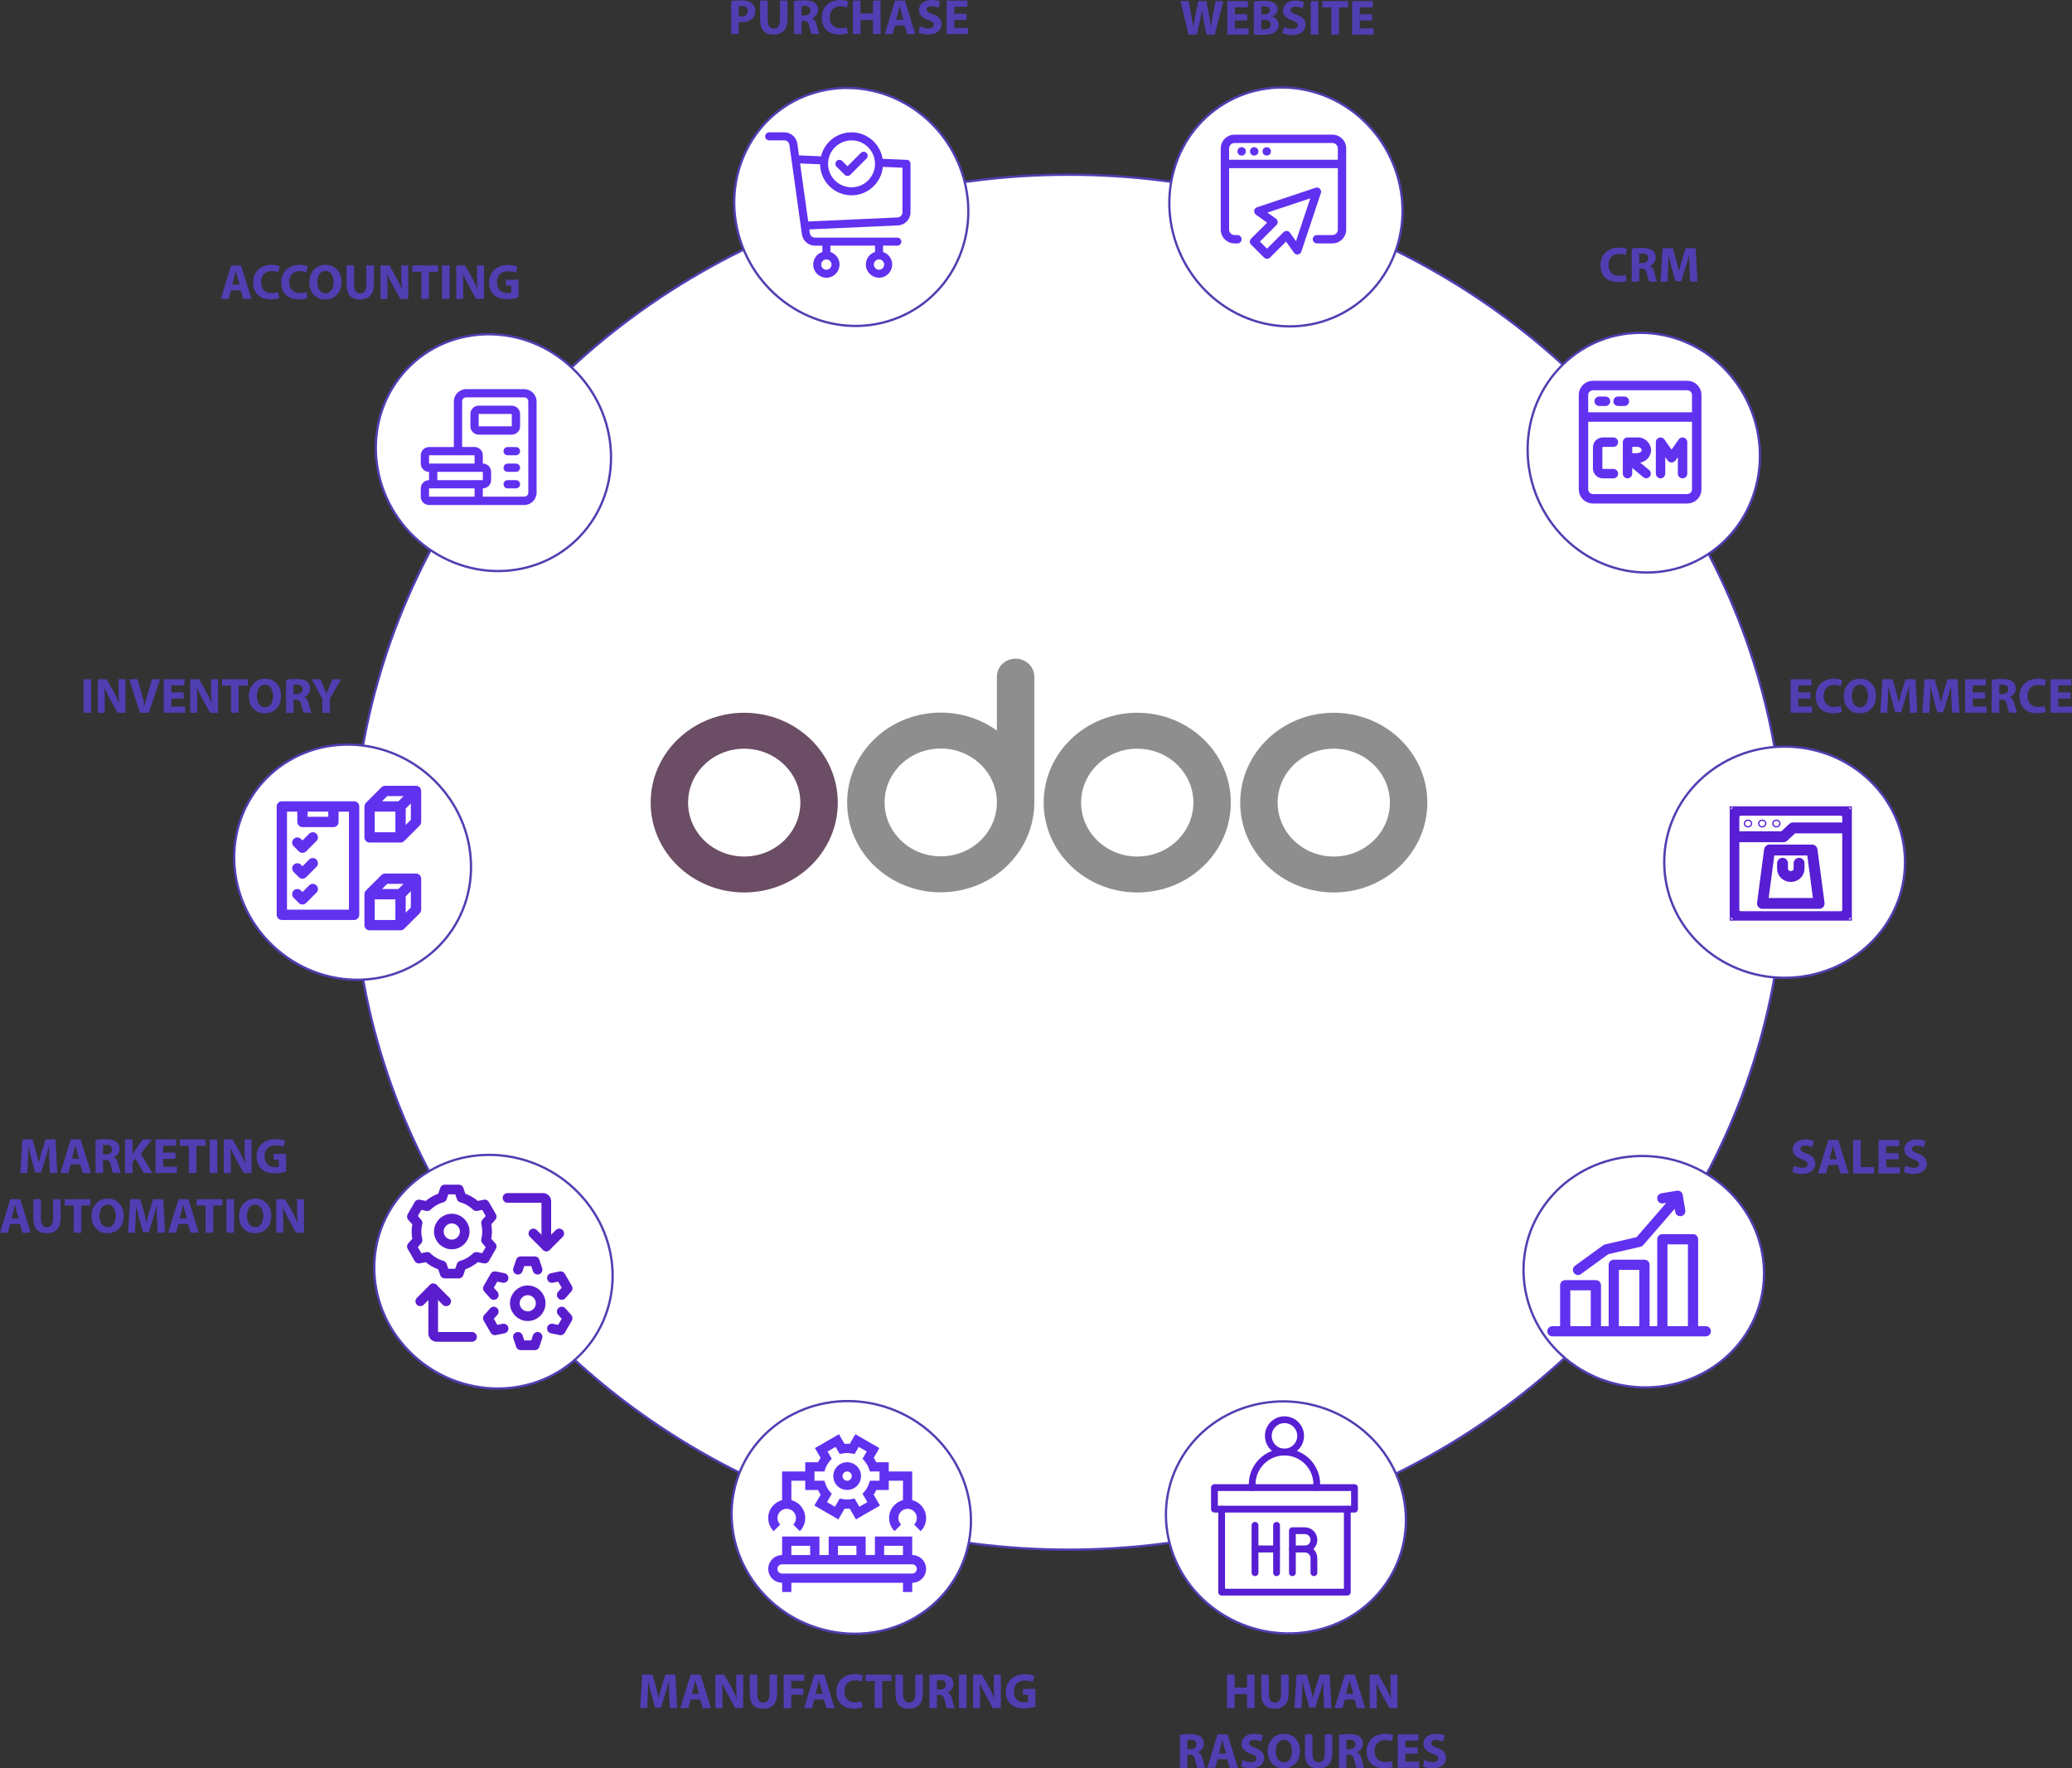 <?xml version="1.0" encoding="UTF-8"?>
<svg id="Layer_2" data-name="Layer 2" xmlns="http://www.w3.org/2000/svg" xmlns:xlink="http://www.w3.org/1999/xlink" viewBox="0 0 1013.11 864.58">
  <rect x="0" y="0" width="1013.11" height="864.58" fill="#333333" stroke="none"/>
  <defs>
    <style>
      .cls-1 {
        stroke-width: 3.32px;
      }

      .cls-1, .cls-2, .cls-3 {
        stroke-linecap: round;
        stroke-linejoin: round;
      }

      .cls-1, .cls-2, .cls-3, .cls-4 {
        fill: none;
      }

      .cls-1, .cls-3, .cls-4 {
        stroke: #571ed3;
      }

      .cls-5 {
        fill: #8e8e8e;
      }

      .cls-5, .cls-6, .cls-7, .cls-8 {
        stroke-width: 0px;
      }

      .cls-2 {
        stroke: #5a1dce;
        stroke-width: 4.74px;
      }

      .cls-9 {
        fill: #fff;
        stroke: #503fb2;
        stroke-width: 1.12px;
      }

      .cls-9, .cls-4 {
        stroke-miterlimit: 10;
      }

      .cls-6 {
        fill: #6131f0;
      }

      .cls-10 {
        clip-path: url(#clippath);
      }

      .cls-7 {
        fill: #503fb2;
      }

      .cls-3 {
        stroke-width: 5.32px;
      }

      .cls-8 {
        fill: #6b4d65;
      }

      .cls-4 {
        stroke-width: .61px;
      }
    </style>
    <clipPath id="clippath">
      <rect class="cls-4" x="846.06" y="394.53" width="59.11" height="55.27"/>
    </clipPath>
  </defs>
  <g id="sketch">
    <g>
      <g>
        <ellipse class="cls-9" cx="522.5" cy="421.53" rx="350.09" ry="336.11"/>
        <ellipse class="cls-9" cx="872.59" cy="421.53" rx="58.86" ry="56.51"/>
        <path class="cls-9" d="M768.06,666.25c-25.81-19.29-30.77-54.85-11.07-79.43,19.7-24.58,56.59-28.87,82.41-9.58,25.81,19.29,30.77,54.85,11.07,79.43-19.7,24.58-56.59,28.87-82.41,9.58Z"/>
        <path class="cls-9" d="M572.85,757.81c-9.81-30.06,7.26-61.56,38.14-70.36,30.88-8.8,63.86,8.43,73.67,38.49,9.81,30.06-7.26,61.56-38.14,70.36-30.88,8.8-63.86-8.43-73.67-38.49Z"/>
        <path class="cls-9" d="M360.04,724.46c8.99-29.9,41.45-46.34,72.48-36.72,31.04,9.62,48.91,41.65,39.91,71.55-8.99,29.9-41.45,46.34-72.48,36.72-31.04-9.62-48.91-41.65-39.91-71.55Z"/>
        <path class="cls-9" d="M204.81,575.95c25.11-18.85,61.78-13.63,81.92,11.66,20.14,25.29,16.11,61.07-9,79.92-25.11,18.85-61.78,13.63-81.92-11.66-20.14-25.29-16.11-61.07,9-79.92Z"/>
        <path class="cls-9" d="M171.25,364.05c31.97.64,58.41,26.89,59.05,58.63.64,31.74-24.76,56.96-56.73,56.32-31.97-.64-58.41-26.89-59.05-58.63-.64-31.74,24.76-56.96,56.73-56.32Z"/>
        <path class="cls-9" d="M275.53,176.25c25.51,20.06,30.84,56.5,11.92,81.39-18.92,24.89-54.94,28.8-80.45,8.73-25.51-20.06-30.84-56.5-11.92-81.39,18.92-24.89,54.94-28.8,80.45-8.73Z"/>
        <path class="cls-9" d="M470.63,85.21c9.8,30.89-6.61,63.08-36.66,71.9-30.04,8.82-62.34-9.08-72.14-39.97s6.61-63.08,36.66-71.9c30.04-8.82,62.34,9.08,72.14,39.97Z"/>
        <path class="cls-9" d="M683.55,119.14c-8.69,30.68-40.27,47.5-70.53,37.58-30.26-9.92-47.74-42.83-39.05-73.51,8.69-30.68,40.27-47.5,70.53-37.58,30.26,9.92,47.74,42.83,39.05,73.51Z"/>
        <path class="cls-9" d="M839.07,268.11c-24.55,19.47-60.27,14.3-79.79-11.54-19.52-25.85-15.44-62.58,9.11-82.05,24.55-19.47,60.27-14.3,79.79,11.54,19.52,25.85,15.44,62.58-9.11,82.05Z"/>
      </g>
      <path class="cls-5" d="M652.15,348.47c-25.27,0-45.75,19.67-45.75,43.93s20.49,43.93,45.75,43.93,45.75-19.67,45.75-43.93-20.49-43.93-45.75-43.93h0ZM652.15,418.76c-15.16,0-27.45-11.8-27.45-26.36s12.29-26.36,27.45-26.36,27.45,11.8,27.45,26.36h0c0,14.56-12.29,26.36-27.45,26.36Z"/>
      <path class="cls-5" d="M556.06,348.47c-25.27,0-45.75,19.67-45.75,43.93s20.49,43.93,45.75,43.93,45.75-19.67,45.75-43.93-20.49-43.93-45.75-43.93h0ZM556.06,418.76c-15.16,0-27.45-11.8-27.45-26.36s12.29-26.36,27.45-26.36,27.45,11.8,27.45,26.36h0c0,14.56-12.29,26.36-27.45,26.36Z"/>
      <path class="cls-8" d="M363.89,348.47c-25.27,0-45.75,19.67-45.75,43.93s20.49,43.93,45.75,43.93,45.75-19.67,45.75-43.93-20.49-43.93-45.75-43.93h0ZM363.89,418.76c-15.16,0-27.45-11.8-27.45-26.36s12.29-26.36,27.45-26.36,27.45,11.8,27.45,26.36h0c0,14.56-12.29,26.36-27.45,26.36Z"/>
      <path class="cls-5" d="M496.58,322.03c-5.05,0-9.15,3.94-9.15,8.79v26.36c-20.21-14.56-48.89-10.62-64.06,8.79-15.16,19.41-11.06,46.94,9.15,61.5,20.21,14.56,48.89,10.62,64.06-8.79,5.92-7.58,9.13-16.8,9.15-26.27h0v-61.59c0-4.85-4.1-8.79-9.15-8.79ZM459.98,418.67c-15.16,0-27.45-11.8-27.45-26.36s12.29-26.36,27.45-26.36,27.45,11.8,27.45,26.36-12.29,26.36-27.45,26.36h0Z"/>
      <g>
        <path class="cls-7" d="M581.13,16.93l-3.89-16.39h3.96l1.24,6.76c.36,1.95.71,4.06.97,5.72h.05c.27-1.78.66-3.75,1.07-5.76l1.39-6.71h3.94l1.31,6.91c.36,1.92.63,3.67.88,5.5h.05c.24-1.82.61-3.75.95-5.69l1.34-6.71h3.77l-4.23,16.39h-4.01l-1.39-7.05c-.32-1.65-.58-3.19-.78-5.06h-.05c-.29,1.85-.56,3.41-.95,5.06l-1.56,7.05h-4.06Z"/>
        <path class="cls-7" d="M609.82,10h-6.03v3.89h6.74v3.04h-10.46V.54h10.12v3.04h-6.4v3.41h6.03v3.02Z"/>
        <path class="cls-7" d="M613.06.75c.97-.19,2.94-.34,4.79-.34,2.26,0,3.65.22,4.84.92,1.14.61,1.97,1.73,1.97,3.21s-.85,2.82-2.7,3.5v.05c1.87.51,3.26,1.92,3.26,4.04,0,1.48-.68,2.65-1.7,3.48-1.19.95-3.19,1.48-6.45,1.48-1.82,0-3.19-.12-4.01-.24V.75ZM616.73,7.03h1.22c1.95,0,2.99-.8,2.99-2.02s-.95-1.9-2.63-1.9c-.8,0-1.26.05-1.58.1v3.82ZM616.73,14.3c.37.05.8.05,1.44.05,1.68,0,3.16-.63,3.16-2.36s-1.48-2.31-3.33-2.31h-1.27v4.62Z"/>
        <path class="cls-7" d="M627.87,13.11c1,.51,2.53,1.02,4.11,1.02,1.7,0,2.6-.71,2.6-1.78s-.78-1.6-2.75-2.31c-2.72-.95-4.5-2.46-4.5-4.84,0-2.8,2.33-4.94,6.2-4.94,1.85,0,3.21.39,4.18.83l-.83,2.99c-.66-.32-1.82-.78-3.43-.78s-2.38.73-2.38,1.58c0,1.05.92,1.51,3.04,2.31,2.89,1.07,4.26,2.58,4.26,4.89,0,2.75-2.12,5.08-6.62,5.08-1.87,0-3.72-.49-4.65-1l.75-3.06Z"/>
        <path class="cls-7" d="M644.6.54v16.39h-3.72V.54h3.72Z"/>
        <path class="cls-7" d="M650.97,3.65h-4.4V.54h12.6v3.11h-4.48v13.28h-3.72V3.65Z"/>
        <path class="cls-7" d="M670.89,10h-6.03v3.89h6.74v3.04h-10.46V.54h10.12v3.04h-6.4v3.41h6.03v3.02Z"/>
      </g>
      <g>
        <path class="cls-7" d="M795.38,137.25c-.68.34-2.21.71-4.21.71-5.67,0-8.59-3.53-8.59-8.2,0-5.59,3.99-8.71,8.95-8.71,1.92,0,3.38.39,4.04.73l-.75,2.94c-.75-.32-1.8-.61-3.11-.61-2.94,0-5.23,1.78-5.23,5.42,0,3.28,1.95,5.35,5.25,5.35,1.12,0,2.36-.24,3.09-.54l.56,2.89Z"/>
        <path class="cls-7" d="M797.81,121.54c1.19-.19,2.97-.34,4.94-.34,2.43,0,4.13.36,5.3,1.29.97.78,1.51,1.92,1.51,3.43,0,2.09-1.48,3.53-2.89,4.04v.07c1.14.46,1.78,1.56,2.19,3.06.51,1.85,1.02,3.99,1.34,4.62h-3.79c-.27-.46-.66-1.8-1.14-3.82-.44-2.04-1.14-2.6-2.65-2.63h-1.12v6.45h-3.67v-16.17ZM801.48,128.6h1.46c1.85,0,2.94-.92,2.94-2.36,0-1.51-1.02-2.26-2.72-2.29-.9,0-1.41.07-1.68.12v4.52Z"/>
        <path class="cls-7" d="M826.09,131.44c-.07-1.97-.15-4.35-.15-6.74h-.07c-.51,2.09-1.19,4.43-1.82,6.35l-1.99,6.4h-2.89l-1.75-6.35c-.54-1.92-1.09-4.26-1.48-6.4h-.05c-.1,2.21-.17,4.74-.29,6.79l-.29,6.23h-3.43l1.05-16.39h4.94l1.61,5.47c.51,1.9,1.02,3.94,1.39,5.86h.07c.46-1.9,1.02-4.06,1.56-5.89l1.75-5.45h4.84l.9,16.39h-3.62l-.24-6.28Z"/>
      </g>
      <g>
        <path class="cls-7" d="M885.31,341.54h-6.03v3.89h6.74v3.04h-10.46v-16.39h10.12v3.04h-6.4v3.41h6.03v3.02Z"/>
        <path class="cls-7" d="M900.58,348.01c-.68.34-2.21.71-4.21.71-5.67,0-8.59-3.53-8.59-8.2,0-5.59,3.99-8.71,8.95-8.71,1.92,0,3.38.39,4.04.73l-.75,2.94c-.75-.32-1.8-.61-3.11-.61-2.94,0-5.23,1.78-5.23,5.42,0,3.28,1.95,5.35,5.25,5.35,1.12,0,2.36-.24,3.09-.54l.56,2.89Z"/>
        <path class="cls-7" d="M917.29,340.11c0,5.38-3.26,8.63-8.05,8.63s-7.71-3.67-7.71-8.34c0-4.91,3.14-8.59,7.98-8.59s7.78,3.77,7.78,8.29ZM905.45,340.33c0,3.21,1.51,5.47,3.99,5.47s3.94-2.38,3.94-5.57c0-2.94-1.41-5.47-3.96-5.47s-3.96,2.38-3.96,5.57Z"/>
        <path class="cls-7" d="M933.58,342.2c-.07-1.97-.15-4.35-.15-6.74h-.07c-.51,2.09-1.19,4.43-1.82,6.35l-1.99,6.4h-2.89l-1.75-6.35c-.54-1.92-1.09-4.26-1.48-6.4h-.05c-.1,2.21-.17,4.74-.29,6.79l-.29,6.23h-3.43l1.05-16.39h4.94l1.61,5.47c.51,1.9,1.02,3.94,1.39,5.86h.07c.46-1.9,1.02-4.06,1.56-5.89l1.75-5.45h4.84l.9,16.39h-3.62l-.24-6.28Z"/>
        <path class="cls-7" d="M954.16,342.2c-.07-1.97-.15-4.35-.15-6.74h-.07c-.51,2.09-1.19,4.43-1.82,6.35l-1.99,6.4h-2.89l-1.75-6.35c-.54-1.92-1.09-4.26-1.48-6.4h-.05c-.1,2.21-.17,4.74-.29,6.79l-.29,6.23h-3.43l1.05-16.39h4.94l1.61,5.47c.51,1.9,1.02,3.94,1.39,5.86h.07c.46-1.9,1.02-4.06,1.56-5.89l1.75-5.45h4.84l.9,16.39h-3.62l-.24-6.28Z"/>
        <path class="cls-7" d="M970.62,341.54h-6.03v3.89h6.74v3.04h-10.46v-16.39h10.12v3.04h-6.4v3.41h6.03v3.02Z"/>
        <path class="cls-7" d="M973.86,332.3c1.19-.19,2.97-.34,4.94-.34,2.43,0,4.13.36,5.3,1.29.97.78,1.51,1.92,1.51,3.43,0,2.09-1.48,3.53-2.89,4.04v.07c1.14.46,1.78,1.56,2.19,3.06.51,1.85,1.02,3.99,1.34,4.62h-3.79c-.27-.46-.66-1.8-1.14-3.82-.44-2.04-1.14-2.6-2.65-2.63h-1.12v6.45h-3.67v-16.17ZM977.53,339.35h1.46c1.85,0,2.94-.92,2.94-2.36,0-1.51-1.02-2.26-2.72-2.29-.9,0-1.41.07-1.68.12v4.52Z"/>
        <path class="cls-7" d="M1000.22,348.01c-.68.34-2.21.71-4.21.71-5.67,0-8.59-3.53-8.59-8.2,0-5.59,3.99-8.71,8.95-8.71,1.92,0,3.38.39,4.04.73l-.75,2.94c-.75-.32-1.8-.61-3.11-.61-2.94,0-5.23,1.78-5.23,5.42,0,3.28,1.95,5.35,5.25,5.35,1.12,0,2.36-.24,3.09-.54l.56,2.89Z"/>
        <path class="cls-7" d="M1012.4,341.54h-6.03v3.89h6.74v3.04h-10.46v-16.39h10.12v3.04h-6.4v3.41h6.03v3.02Z"/>
      </g>
      <g>
        <path class="cls-7" d="M877.13,569.91c1,.51,2.53,1.02,4.11,1.02,1.7,0,2.6-.71,2.6-1.78s-.78-1.6-2.75-2.31c-2.72-.95-4.5-2.46-4.5-4.84,0-2.8,2.33-4.94,6.2-4.94,1.85,0,3.21.39,4.18.83l-.83,2.99c-.66-.32-1.82-.78-3.43-.78s-2.38.73-2.38,1.58c0,1.05.92,1.51,3.04,2.31,2.89,1.07,4.26,2.58,4.26,4.89,0,2.75-2.12,5.08-6.62,5.08-1.87,0-3.72-.49-4.65-1l.75-3.06Z"/>
        <path class="cls-7" d="M893.96,569.52l-1.17,4.21h-3.84l5.01-16.39h4.86l5.08,16.39h-3.99l-1.26-4.21h-4.69ZM898.12,566.75l-1.02-3.48c-.29-.97-.58-2.19-.83-3.16h-.05c-.24.97-.49,2.21-.75,3.16l-.97,3.48h3.62Z"/>
        <path class="cls-7" d="M906.1,557.33h3.72v13.28h6.52v3.11h-10.24v-16.39Z"/>
        <path class="cls-7" d="M928.28,566.8h-6.03v3.89h6.74v3.04h-10.46v-16.39h10.12v3.04h-6.4v3.41h6.03v3.02Z"/>
        <path class="cls-7" d="M931.63,569.91c1,.51,2.53,1.02,4.11,1.02,1.7,0,2.6-.71,2.6-1.78s-.78-1.6-2.75-2.31c-2.72-.95-4.5-2.46-4.5-4.84,0-2.8,2.33-4.94,6.2-4.94,1.85,0,3.21.39,4.18.83l-.83,2.99c-.66-.32-1.82-.78-3.43-.78s-2.38.73-2.38,1.58c0,1.05.92,1.51,3.04,2.31,2.89,1.07,4.26,2.58,4.26,4.89,0,2.75-2.12,5.08-6.62,5.08-1.87,0-3.72-.49-4.65-1l.75-3.06Z"/>
      </g>
      <g>
        <path class="cls-7" d="M603.65,818.73v6.3h6.1v-6.3h3.7v16.39h-3.7v-6.86h-6.1v6.86h-3.72v-16.39h3.72Z"/>
        <path class="cls-7" d="M620.39,818.73v9.44c0,2.82,1.07,4.26,2.97,4.26s3.02-1.36,3.02-4.26v-9.44h3.7v9.19c0,5.06-2.55,7.47-6.83,7.47s-6.57-2.29-6.57-7.52v-9.15h3.72Z"/>
        <path class="cls-7" d="M647.14,828.85c-.07-1.97-.15-4.35-.15-6.74h-.07c-.51,2.09-1.19,4.43-1.82,6.35l-1.99,6.4h-2.89l-1.75-6.35c-.54-1.92-1.09-4.26-1.48-6.4h-.05c-.1,2.21-.17,4.74-.29,6.79l-.29,6.23h-3.43l1.05-16.39h4.94l1.61,5.47c.51,1.9,1.02,3.94,1.39,5.86h.07c.46-1.9,1.02-4.06,1.56-5.89l1.75-5.45h4.84l.9,16.39h-3.62l-.24-6.28Z"/>
        <path class="cls-7" d="M657.59,830.92l-1.17,4.21h-3.84l5.01-16.39h4.86l5.08,16.39h-3.99l-1.26-4.21h-4.69ZM661.75,828.15l-1.02-3.48c-.29-.97-.58-2.19-.83-3.16h-.05c-.24.97-.49,2.21-.75,3.16l-.97,3.48h3.62Z"/>
        <path class="cls-7" d="M669.73,835.13v-16.39h4.33l3.41,6.01c.97,1.73,1.95,3.77,2.68,5.62h.07c-.24-2.17-.32-4.38-.32-6.83v-4.79h3.41v16.39h-3.89l-3.5-6.32c-.97-1.75-2.04-3.87-2.85-5.79l-.07.02c.1,2.17.15,4.48.15,7.15v4.94h-3.4Z"/>
        <path class="cls-7" d="M576.89,848.14c1.19-.19,2.97-.34,4.94-.34,2.43,0,4.13.36,5.3,1.29.97.78,1.51,1.92,1.51,3.43,0,2.09-1.48,3.53-2.89,4.04v.07c1.14.46,1.78,1.56,2.19,3.06.51,1.85,1.02,3.99,1.34,4.62h-3.79c-.27-.46-.66-1.8-1.14-3.82-.44-2.04-1.14-2.6-2.65-2.63h-1.12v6.45h-3.67v-16.17ZM580.56,855.19h1.46c1.85,0,2.94-.92,2.94-2.36,0-1.51-1.02-2.26-2.72-2.29-.9,0-1.41.07-1.68.12v4.52Z"/>
        <path class="cls-7" d="M595.35,860.1l-1.17,4.21h-3.84l5.01-16.39h4.86l5.08,16.39h-3.99l-1.26-4.21h-4.69ZM599.51,857.33l-1.02-3.48c-.29-.97-.58-2.19-.83-3.16h-.05c-.24.97-.49,2.21-.75,3.16l-.97,3.48h3.62Z"/>
        <path class="cls-7" d="M607.6,860.49c1,.51,2.53,1.02,4.11,1.02,1.7,0,2.6-.71,2.6-1.78s-.78-1.6-2.75-2.31c-2.72-.95-4.5-2.46-4.5-4.84,0-2.8,2.33-4.94,6.2-4.94,1.85,0,3.21.39,4.18.83l-.83,2.99c-.66-.32-1.82-.78-3.43-.78s-2.38.73-2.38,1.58c0,1.05.92,1.51,3.04,2.31,2.89,1.07,4.26,2.58,4.26,4.89,0,2.75-2.12,5.08-6.62,5.08-1.87,0-3.72-.49-4.65-1l.75-3.06Z"/>
        <path class="cls-7" d="M635.62,855.94c0,5.38-3.26,8.63-8.05,8.63s-7.71-3.67-7.71-8.34c0-4.91,3.14-8.59,7.98-8.59s7.78,3.77,7.78,8.29ZM623.78,856.16c0,3.21,1.51,5.47,3.99,5.47s3.94-2.38,3.94-5.57c0-2.94-1.41-5.47-3.96-5.47s-3.96,2.38-3.96,5.57Z"/>
        <path class="cls-7" d="M641.75,847.92v9.44c0,2.82,1.07,4.26,2.97,4.26s3.02-1.36,3.02-4.26v-9.44h3.7v9.19c0,5.06-2.55,7.47-6.83,7.47s-6.57-2.29-6.57-7.52v-9.15h3.72Z"/>
        <path class="cls-7" d="M654.64,848.14c1.19-.19,2.97-.34,4.94-.34,2.43,0,4.13.36,5.3,1.29.97.78,1.51,1.92,1.51,3.43,0,2.09-1.48,3.53-2.89,4.04v.07c1.14.46,1.78,1.56,2.19,3.06.51,1.85,1.02,3.99,1.34,4.62h-3.79c-.27-.46-.66-1.8-1.14-3.82-.44-2.04-1.14-2.6-2.65-2.63h-1.12v6.45h-3.67v-16.17ZM658.31,855.19h1.46c1.85,0,2.94-.92,2.94-2.36,0-1.51-1.02-2.26-2.72-2.29-.9,0-1.41.07-1.68.12v4.52Z"/>
        <path class="cls-7" d="M681,863.85c-.68.34-2.21.71-4.21.71-5.67,0-8.59-3.53-8.59-8.2,0-5.59,3.99-8.71,8.95-8.71,1.92,0,3.38.39,4.04.73l-.75,2.94c-.75-.32-1.8-.61-3.11-.61-2.94,0-5.23,1.78-5.23,5.42,0,3.28,1.95,5.35,5.25,5.35,1.12,0,2.36-.24,3.09-.54l.56,2.89Z"/>
        <path class="cls-7" d="M693.19,857.38h-6.03v3.89h6.74v3.04h-10.46v-16.39h10.12v3.04h-6.4v3.41h6.03v3.02Z"/>
        <path class="cls-7" d="M696.54,860.49c1,.51,2.53,1.02,4.11,1.02,1.7,0,2.6-.71,2.6-1.78s-.78-1.6-2.75-2.31c-2.72-.95-4.5-2.46-4.5-4.84,0-2.8,2.33-4.94,6.2-4.94,1.85,0,3.21.39,4.18.83l-.83,2.99c-.66-.32-1.82-.78-3.43-.78s-2.38.73-2.38,1.58c0,1.05.92,1.51,3.04,2.31,2.89,1.07,4.26,2.58,4.26,4.89,0,2.75-2.12,5.08-6.62,5.08-1.87,0-3.72-.49-4.65-1l.75-3.06Z"/>
      </g>
      <g>
        <path class="cls-7" d="M327.22,828.85c-.07-1.97-.15-4.35-.15-6.74h-.07c-.51,2.09-1.19,4.43-1.82,6.35l-1.99,6.4h-2.89l-1.75-6.35c-.54-1.92-1.09-4.26-1.48-6.4h-.05c-.1,2.21-.17,4.74-.29,6.79l-.29,6.23h-3.43l1.05-16.39h4.94l1.61,5.47c.51,1.9,1.02,3.94,1.39,5.86h.07c.46-1.9,1.02-4.06,1.56-5.89l1.75-5.45h4.84l.9,16.39h-3.62l-.24-6.28Z"/>
        <path class="cls-7" d="M337.68,830.92l-1.17,4.21h-3.84l5.01-16.39h4.86l5.08,16.39h-3.99l-1.26-4.21h-4.69ZM341.83,828.15l-1.02-3.48c-.29-.97-.58-2.19-.83-3.16h-.05c-.24.97-.49,2.21-.75,3.16l-.97,3.48h3.62Z"/>
        <path class="cls-7" d="M349.81,835.13v-16.39h4.33l3.41,6.01c.97,1.73,1.95,3.77,2.68,5.62h.07c-.24-2.17-.32-4.38-.32-6.83v-4.79h3.41v16.39h-3.89l-3.5-6.32c-.97-1.75-2.04-3.87-2.85-5.79l-.07.02c.1,2.17.15,4.48.15,7.15v4.94h-3.4Z"/>
        <path class="cls-7" d="M370.29,818.73v9.44c0,2.82,1.07,4.26,2.97,4.26s3.02-1.36,3.02-4.26v-9.44h3.7v9.19c0,5.06-2.55,7.47-6.83,7.47s-6.57-2.29-6.57-7.52v-9.15h3.72Z"/>
        <path class="cls-7" d="M383.18,818.73h10.02v3.04h-6.3v3.75h5.89v3.02h-5.89v6.59h-3.72v-16.39Z"/>
        <path class="cls-7" d="M398.18,830.92l-1.17,4.21h-3.84l5.01-16.39h4.86l5.08,16.39h-3.99l-1.26-4.21h-4.69ZM402.34,828.15l-1.02-3.48c-.29-.97-.58-2.19-.83-3.16h-.05c-.24.97-.49,2.21-.75,3.16l-.97,3.48h3.62Z"/>
        <path class="cls-7" d="M421.75,834.67c-.68.34-2.21.71-4.21.71-5.67,0-8.59-3.53-8.59-8.2,0-5.59,3.99-8.71,8.95-8.71,1.92,0,3.38.39,4.04.73l-.75,2.94c-.75-.32-1.8-.61-3.11-.61-2.94,0-5.23,1.78-5.23,5.42,0,3.28,1.95,5.35,5.25,5.35,1.12,0,2.36-.24,3.09-.54l.56,2.89Z"/>
        <path class="cls-7" d="M427.68,821.85h-4.4v-3.11h12.6v3.11h-4.48v13.28h-3.72v-13.28Z"/>
        <path class="cls-7" d="M441.54,818.73v9.44c0,2.82,1.07,4.26,2.97,4.26s3.02-1.36,3.02-4.26v-9.44h3.7v9.19c0,5.06-2.55,7.47-6.83,7.47s-6.57-2.29-6.57-7.52v-9.15h3.72Z"/>
        <path class="cls-7" d="M454.43,818.95c1.19-.19,2.97-.34,4.94-.34,2.43,0,4.13.37,5.3,1.29.97.78,1.51,1.92,1.51,3.43,0,2.09-1.48,3.53-2.89,4.04v.07c1.14.46,1.78,1.56,2.19,3.06.51,1.85,1.02,3.99,1.34,4.62h-3.79c-.27-.46-.66-1.8-1.14-3.82-.44-2.04-1.14-2.6-2.65-2.63h-1.12v6.45h-3.67v-16.17ZM458.11,826.01h1.46c1.85,0,2.94-.92,2.94-2.36,0-1.51-1.02-2.26-2.72-2.29-.9,0-1.41.07-1.68.12v4.52Z"/>
        <path class="cls-7" d="M472.58,818.73v16.39h-3.72v-16.39h3.72Z"/>
        <path class="cls-7" d="M475.79,835.13v-16.39h4.33l3.41,6.01c.97,1.73,1.95,3.77,2.68,5.62h.07c-.24-2.17-.32-4.38-.32-6.83v-4.79h3.41v16.39h-3.89l-3.5-6.32c-.97-1.75-2.04-3.87-2.85-5.79l-.07.02c.1,2.17.15,4.48.15,7.15v4.94h-3.4Z"/>
        <path class="cls-7" d="M506.26,834.37c-1.14.39-3.31.92-5.47.92-2.99,0-5.16-.75-6.66-2.21-1.51-1.41-2.33-3.55-2.31-5.96.02-5.45,3.99-8.56,9.36-8.56,2.12,0,3.75.41,4.55.8l-.78,2.97c-.9-.39-2.02-.71-3.82-.71-3.09,0-5.42,1.75-5.42,5.3s2.12,5.38,5.16,5.38c.85,0,1.53-.1,1.82-.24v-3.43h-2.53v-2.89h6.1v8.63Z"/>
      </g>
      <g>
        <path class="cls-7" d="M24.12,567.21c-.07-1.97-.15-4.35-.15-6.74h-.07c-.51,2.09-1.19,4.43-1.82,6.35l-1.99,6.4h-2.89l-1.75-6.35c-.54-1.92-1.09-4.26-1.48-6.4h-.05c-.1,2.21-.17,4.74-.29,6.79l-.29,6.23h-3.43l1.05-16.39h4.94l1.61,5.47c.51,1.9,1.02,3.94,1.39,5.86h.07c.46-1.9,1.02-4.06,1.56-5.89l1.75-5.45h4.84l.9,16.39h-3.62l-.24-6.28Z"/>
        <path class="cls-7" d="M34.57,569.28l-1.17,4.21h-3.84l5.01-16.39h4.86l5.08,16.39h-3.99l-1.26-4.21h-4.69ZM38.73,566.5l-1.02-3.48c-.29-.97-.58-2.19-.83-3.16h-.05c-.24.97-.49,2.21-.75,3.16l-.97,3.48h3.62Z"/>
        <path class="cls-7" d="M46.71,557.31c1.19-.19,2.97-.34,4.94-.34,2.43,0,4.13.36,5.3,1.29.97.78,1.51,1.92,1.51,3.43,0,2.09-1.48,3.53-2.89,4.04v.07c1.14.46,1.78,1.56,2.19,3.06.51,1.85,1.02,3.99,1.34,4.62h-3.79c-.27-.46-.66-1.8-1.14-3.82-.44-2.04-1.14-2.6-2.65-2.63h-1.12v6.45h-3.67v-16.17ZM50.38,564.36h1.46c1.85,0,2.94-.92,2.94-2.36,0-1.51-1.02-2.26-2.72-2.29-.9,0-1.41.07-1.68.12v4.52Z"/>
        <path class="cls-7" d="M61.13,557.09h3.67v7.25h.07c.36-.63.75-1.22,1.12-1.8l3.72-5.45h4.55l-5.42,6.98,5.72,9.41h-4.33l-4.01-7.08-1.41,1.73v5.35h-3.67v-16.39Z"/>
        <path class="cls-7" d="M85.81,566.55h-6.03v3.89h6.74v3.04h-10.46v-16.39h10.12v3.04h-6.4v3.41h6.03v3.02Z"/>
        <path class="cls-7" d="M92.33,560.2h-4.4v-3.11h12.6v3.11h-4.48v13.28h-3.72v-13.28Z"/>
        <path class="cls-7" d="M106.22,557.09v16.39h-3.72v-16.39h3.72Z"/>
        <path class="cls-7" d="M109.43,573.48v-16.39h4.33l3.41,6.01c.97,1.73,1.95,3.77,2.68,5.62h.07c-.24-2.17-.32-4.38-.32-6.83v-4.79h3.41v16.39h-3.89l-3.5-6.32c-.97-1.75-2.04-3.87-2.85-5.79l-.07.02c.1,2.16.15,4.48.15,7.15v4.94h-3.4Z"/>
        <path class="cls-7" d="M139.9,572.73c-1.14.39-3.31.92-5.47.92-2.99,0-5.16-.75-6.66-2.21-1.51-1.41-2.33-3.55-2.31-5.96.02-5.45,3.99-8.56,9.36-8.56,2.12,0,3.75.41,4.55.8l-.78,2.97c-.9-.39-2.02-.71-3.82-.71-3.09,0-5.42,1.75-5.42,5.3s2.12,5.38,5.16,5.38c.85,0,1.53-.1,1.82-.24v-3.43h-2.53v-2.89h6.1v8.63Z"/>
        <path class="cls-7" d="M5.01,598.46l-1.17,4.21H0l5.01-16.39h4.86l5.08,16.39h-3.99l-1.26-4.21h-4.69ZM9.17,595.69l-1.02-3.48c-.29-.97-.58-2.19-.83-3.16h-.05c-.24.97-.49,2.21-.75,3.16l-.97,3.48h3.62Z"/>
        <path class="cls-7" d="M19.99,586.27v9.44c0,2.82,1.07,4.26,2.97,4.26s3.02-1.36,3.02-4.26v-9.44h3.7v9.19c0,5.06-2.55,7.47-6.83,7.47s-6.57-2.29-6.57-7.52v-9.15h3.72Z"/>
        <path class="cls-7" d="M36.04,589.39h-4.4v-3.11h12.6v3.11h-4.48v13.28h-3.72v-13.28Z"/>
        <path class="cls-7" d="M60.51,594.3c0,5.38-3.26,8.63-8.05,8.63s-7.71-3.67-7.71-8.34c0-4.91,3.14-8.59,7.98-8.59s7.78,3.77,7.78,8.29ZM48.66,594.52c0,3.21,1.51,5.47,3.99,5.47s3.94-2.38,3.94-5.57c0-2.94-1.41-5.47-3.96-5.47s-3.96,2.38-3.96,5.57Z"/>
        <path class="cls-7" d="M76.8,596.39c-.07-1.97-.15-4.35-.15-6.74h-.07c-.51,2.09-1.19,4.43-1.82,6.35l-1.99,6.4h-2.89l-1.75-6.35c-.54-1.92-1.09-4.26-1.48-6.4h-.05c-.1,2.21-.17,4.74-.29,6.79l-.29,6.23h-3.43l1.05-16.39h4.94l1.61,5.47c.51,1.9,1.02,3.94,1.39,5.86h.07c.46-1.9,1.02-4.06,1.56-5.89l1.75-5.45h4.84l.9,16.39h-3.62l-.24-6.28Z"/>
        <path class="cls-7" d="M87.26,598.46l-1.17,4.21h-3.84l5.01-16.39h4.86l5.08,16.39h-3.99l-1.26-4.21h-4.69ZM91.42,595.69l-1.02-3.48c-.29-.97-.58-2.19-.83-3.16h-.05c-.24.97-.49,2.21-.75,3.16l-.97,3.48h3.62Z"/>
        <path class="cls-7" d="M100.54,589.39h-4.4v-3.11h12.6v3.11h-4.48v13.28h-3.72v-13.28Z"/>
        <path class="cls-7" d="M114.42,586.27v16.39h-3.72v-16.39h3.72Z"/>
        <path class="cls-7" d="M132.64,594.3c0,5.38-3.26,8.63-8.05,8.63s-7.71-3.67-7.71-8.34c0-4.91,3.14-8.59,7.98-8.59s7.78,3.77,7.78,8.29ZM120.8,594.52c0,3.21,1.51,5.47,3.99,5.47s3.94-2.38,3.94-5.57c0-2.94-1.41-5.47-3.96-5.47s-3.96,2.38-3.96,5.57Z"/>
        <path class="cls-7" d="M135.07,602.67v-16.39h4.33l3.41,6.01c.97,1.73,1.95,3.77,2.68,5.62h.07c-.24-2.17-.32-4.38-.32-6.83v-4.79h3.41v16.39h-3.89l-3.5-6.32c-.97-1.75-2.04-3.87-2.85-5.79l-.07.02c.1,2.17.15,4.48.15,7.15v4.94h-3.4Z"/>
      </g>
      <g>
        <path class="cls-7" d="M44.59,332.08v16.39h-3.72v-16.39h3.72Z"/>
        <path class="cls-7" d="M47.8,348.47v-16.39h4.33l3.41,6.01c.97,1.73,1.95,3.77,2.68,5.62h.07c-.24-2.17-.32-4.38-.32-6.83v-4.79h3.41v16.39h-3.89l-3.5-6.32c-.97-1.75-2.04-3.87-2.85-5.79l-.07.02c.1,2.17.15,4.48.15,7.15v4.94h-3.4Z"/>
        <path class="cls-7" d="M68.44,348.47l-5.25-16.39h4.06l1.99,6.93c.56,1.95,1.07,3.82,1.46,5.86h.07c.41-1.97.92-3.92,1.48-5.79l2.09-7h3.94l-5.52,16.39h-4.33Z"/>
        <path class="cls-7" d="M89.8,341.54h-6.03v3.89h6.74v3.04h-10.46v-16.39h10.12v3.04h-6.4v3.41h6.03v3.02Z"/>
        <path class="cls-7" d="M93.03,348.47v-16.39h4.33l3.41,6.01c.97,1.73,1.95,3.77,2.68,5.62h.07c-.24-2.17-.32-4.38-.32-6.83v-4.79h3.41v16.39h-3.89l-3.5-6.32c-.97-1.75-2.04-3.87-2.85-5.79l-.07.02c.1,2.17.15,4.48.15,7.15v4.94h-3.4Z"/>
        <path class="cls-7" d="M112.97,335.19h-4.4v-3.11h12.6v3.11h-4.48v13.28h-3.72v-13.28Z"/>
        <path class="cls-7" d="M137.44,340.11c0,5.38-3.26,8.63-8.05,8.63s-7.71-3.67-7.71-8.34c0-4.91,3.14-8.59,7.98-8.59s7.78,3.77,7.78,8.29ZM125.59,340.33c0,3.21,1.51,5.47,3.99,5.47s3.94-2.38,3.94-5.57c0-2.94-1.41-5.47-3.96-5.47s-3.96,2.38-3.96,5.57Z"/>
        <path class="cls-7" d="M139.87,332.3c1.19-.19,2.97-.34,4.94-.34,2.43,0,4.13.37,5.3,1.29.97.78,1.51,1.92,1.51,3.43,0,2.09-1.48,3.53-2.89,4.04v.07c1.14.46,1.78,1.56,2.19,3.06.51,1.85,1.02,3.99,1.34,4.62h-3.79c-.27-.46-.66-1.8-1.14-3.82-.44-2.04-1.14-2.6-2.65-2.63h-1.12v6.45h-3.67v-16.17ZM143.54,339.35h1.46c1.85,0,2.94-.92,2.94-2.36,0-1.51-1.02-2.26-2.72-2.29-.9,0-1.41.07-1.68.12v4.52Z"/>
        <path class="cls-7" d="M157.62,348.47v-6.71l-5.18-9.68h4.23l1.68,3.94c.51,1.19.85,2.07,1.26,3.14h.05c.36-1.02.75-1.97,1.24-3.14l1.65-3.94h4.16l-5.4,9.56v6.83h-3.7Z"/>
      </g>
      <g>
        <path class="cls-7" d="M113,141.93l-1.17,4.21h-3.84l5.01-16.39h4.86l5.08,16.39h-3.99l-1.26-4.21h-4.69ZM117.15,139.16l-1.02-3.48c-.29-.97-.58-2.19-.83-3.16h-.05c-.24.97-.49,2.21-.75,3.16l-.97,3.48h3.62Z"/>
        <path class="cls-7" d="M136.56,145.67c-.68.34-2.21.71-4.21.71-5.67,0-8.59-3.53-8.59-8.2,0-5.59,3.99-8.71,8.95-8.71,1.92,0,3.38.39,4.04.73l-.75,2.94c-.75-.32-1.8-.61-3.11-.61-2.94,0-5.23,1.78-5.23,5.42,0,3.28,1.95,5.35,5.25,5.35,1.12,0,2.36-.24,3.09-.54l.56,2.89Z"/>
        <path class="cls-7" d="M150.3,145.67c-.68.34-2.21.71-4.21.71-5.67,0-8.59-3.53-8.59-8.2,0-5.59,3.99-8.71,8.95-8.71,1.92,0,3.38.39,4.04.73l-.75,2.94c-.75-.32-1.8-.61-3.11-.61-2.94,0-5.23,1.78-5.23,5.42,0,3.28,1.95,5.35,5.25,5.35,1.12,0,2.36-.24,3.09-.54l.56,2.89Z"/>
        <path class="cls-7" d="M167.01,137.77c0,5.38-3.26,8.63-8.05,8.63s-7.71-3.67-7.71-8.34c0-4.91,3.14-8.59,7.98-8.59s7.78,3.77,7.78,8.29ZM155.17,137.99c0,3.21,1.51,5.47,3.99,5.47s3.94-2.38,3.94-5.57c0-2.94-1.41-5.47-3.96-5.47s-3.96,2.38-3.96,5.57Z"/>
        <path class="cls-7" d="M173.14,129.74v9.44c0,2.82,1.07,4.26,2.97,4.26s3.02-1.36,3.02-4.26v-9.44h3.7v9.19c0,5.06-2.55,7.47-6.83,7.47s-6.57-2.29-6.57-7.52v-9.15h3.72Z"/>
        <path class="cls-7" d="M186.03,146.14v-16.39h4.33l3.41,6.01c.97,1.73,1.95,3.77,2.68,5.62h.07c-.24-2.17-.32-4.38-.32-6.83v-4.79h3.41v16.39h-3.89l-3.5-6.32c-.97-1.75-2.04-3.87-2.85-5.79l-.07.02c.1,2.17.15,4.48.15,7.15v4.94h-3.4Z"/>
        <path class="cls-7" d="M205.97,132.86h-4.4v-3.11h12.6v3.11h-4.48v13.28h-3.72v-13.28Z"/>
        <path class="cls-7" d="M219.86,129.74v16.39h-3.72v-16.39h3.72Z"/>
        <path class="cls-7" d="M223.07,146.14v-16.39h4.33l3.41,6.01c.97,1.73,1.95,3.77,2.68,5.62h.07c-.24-2.17-.32-4.38-.32-6.83v-4.79h3.41v16.39h-3.89l-3.5-6.32c-.97-1.75-2.04-3.87-2.85-5.79l-.07.02c.1,2.17.15,4.48.15,7.15v4.94h-3.4Z"/>
        <path class="cls-7" d="M253.54,145.38c-1.14.39-3.31.92-5.47.92-2.99,0-5.16-.75-6.66-2.21-1.51-1.41-2.33-3.55-2.31-5.96.02-5.45,3.99-8.56,9.36-8.56,2.12,0,3.75.41,4.55.8l-.78,2.97c-.9-.39-2.02-.71-3.82-.71-3.09,0-5.42,1.75-5.42,5.3s2.12,5.38,5.16,5.38c.85,0,1.53-.1,1.82-.24v-3.43h-2.53v-2.89h6.1v8.63Z"/>
      </g>
      <g>
        <path class="cls-7" d="M357.53.49c1.14-.19,2.75-.34,5.01-.34s3.92.44,5.01,1.31c1.05.83,1.75,2.19,1.75,3.79s-.54,2.97-1.51,3.89c-1.26,1.19-3.14,1.73-5.33,1.73-.49,0-.92-.02-1.27-.07v5.86h-3.67V.49ZM361.2,7.93c.32.07.71.1,1.24.1,1.97,0,3.19-1,3.19-2.68,0-1.51-1.05-2.41-2.89-2.41-.75,0-1.27.07-1.53.15v4.84Z"/>
        <path class="cls-7" d="M375.35.27v9.44c0,2.82,1.07,4.26,2.97,4.26s3.02-1.36,3.02-4.26V.27h3.7v9.19c0,5.06-2.55,7.47-6.83,7.47s-6.57-2.29-6.57-7.52V.27h3.72Z"/>
        <path class="cls-7" d="M388.24.49c1.19-.19,2.97-.34,4.94-.34,2.43,0,4.13.36,5.3,1.29.97.78,1.51,1.92,1.51,3.43,0,2.09-1.48,3.53-2.89,4.04v.07c1.14.46,1.78,1.56,2.19,3.06.51,1.85,1.02,3.99,1.34,4.62h-3.79c-.27-.46-.66-1.8-1.14-3.82-.44-2.04-1.14-2.6-2.65-2.63h-1.12v6.45h-3.67V.49ZM391.92,7.54h1.46c1.85,0,2.94-.92,2.94-2.36,0-1.51-1.02-2.26-2.72-2.29-.9,0-1.41.07-1.68.12v4.52Z"/>
        <path class="cls-7" d="M414.61,16.2c-.68.34-2.21.71-4.21.71-5.67,0-8.59-3.53-8.59-8.2,0-5.59,3.99-8.71,8.95-8.71,1.92,0,3.38.39,4.04.73l-.75,2.94c-.75-.32-1.8-.61-3.11-.61-2.94,0-5.23,1.78-5.23,5.42,0,3.28,1.95,5.35,5.25,5.35,1.12,0,2.36-.24,3.09-.54l.56,2.89Z"/>
        <path class="cls-7" d="M420.76.27v6.3h6.1V.27h3.7v16.39h-3.7v-6.86h-6.1v6.86h-3.72V.27h3.72Z"/>
        <path class="cls-7" d="M437.61,12.45l-1.17,4.21h-3.84l5.01-16.39h4.86l5.08,16.39h-3.99l-1.26-4.21h-4.69ZM441.77,9.68l-1.02-3.48c-.29-.97-.58-2.19-.83-3.16h-.05c-.24.97-.49,2.21-.75,3.16l-.97,3.48h3.62Z"/>
        <path class="cls-7" d="M449.87,12.84c1,.51,2.53,1.02,4.11,1.02,1.7,0,2.6-.71,2.6-1.78s-.78-1.6-2.75-2.31c-2.72-.95-4.5-2.46-4.5-4.84,0-2.8,2.33-4.94,6.2-4.94,1.85,0,3.21.39,4.18.83l-.83,2.99c-.66-.32-1.82-.78-3.43-.78s-2.38.73-2.38,1.58c0,1.05.92,1.51,3.04,2.31,2.89,1.07,4.26,2.58,4.26,4.89,0,2.75-2.12,5.08-6.62,5.08-1.87,0-3.72-.49-4.65-1l.75-3.06Z"/>
        <path class="cls-7" d="M472.63,9.73h-6.03v3.89h6.74v3.04h-10.46V.27h10.12v3.04h-6.4v3.41h6.03v3.02Z"/>
      </g>
      <g id="Layer_2-2" data-name="Layer 2">
        <path class="cls-6" d="M645.36,92.28c-.55-.55-1.36-.74-2.09-.49l-28.64,9.55c-1.07.36-1.65,1.52-1.29,2.59.14.41.4.76.75,1.02l5.46,3.9-7.84,7.84c-.8.8-.8,2.09,0,2.89l6.36,6.36c.8.8,2.09.8,2.89,0l7.84-7.84,3.9,5.46c.66.92,1.94,1.13,2.85.47.35-.25.61-.6.75-1.01l9.55-28.64c.24-.73.05-1.54-.49-2.09h0ZM633.69,117.91l-2.97-4.16c-.35-.49-.9-.8-1.49-.85-.6-.05-1.19.16-1.62.59l-8.1,8.1-3.48-3.48,8.1-8.1c.8-.8.8-2.09,0-2.89-.08-.08-.16-.15-.26-.22l-4.16-2.97,20.95-6.98-6.98,20.95Z"/>
        <path class="cls-6" d="M651.48,65.83h-47.85c-3.72,0-6.74,3.02-6.75,6.75v39.67c0,3.72,3.02,6.74,6.75,6.75h1.43c1.13,0,2.04-.92,2.04-2.04s-.92-2.04-2.04-2.04h-1.43c-1.47,0-2.66-1.19-2.66-2.66v-30.06h53.17v30.06c0,1.47-1.19,2.66-2.66,2.66h-7.57c-1.13,0-2.04.92-2.04,2.04s.92,2.04,2.04,2.04h7.57c3.72,0,6.74-3.02,6.75-6.75v-39.67c0-3.72-3.02-6.74-6.75-6.75h0ZM654.14,78.1h-53.17v-5.52c0-1.47,1.19-2.66,2.66-2.66h47.85c1.47,0,2.66,1.19,2.66,2.66v5.52Z"/>
        <circle class="cls-6" cx="607.11" cy="74.01" r="2.04"/>
        <circle class="cls-6" cx="613.24" cy="74.01" r="2.04"/>
        <circle class="cls-6" cx="619.38" cy="74.01" r="2.04"/>
      </g>
      <g>
        <path class="cls-6" d="M443.3,78.15l-11.76-.49c-1.33-8.38-9.2-14.1-17.58-12.77-6.12.97-11.05,5.51-12.52,11.53l-10.78-.45-.79-5.72c-.46-3.17-3.17-5.53-6.37-5.54h-7.42c-1.08,0-1.96.88-1.96,1.96s.88,1.96,1.96,1.96h7.42c1.25,0,2.32.93,2.49,2.17l6.11,43.77c.46,3.17,3.17,5.54,6.38,5.54h3.62v3.1c-3.39,1.08-5.25,4.7-4.17,8.09,1.08,3.39,4.7,5.25,8.09,4.17,3.39-1.08,5.25-4.7,4.17-8.09-.63-1.98-2.19-3.54-4.17-4.17v-3.11h21.82v3.1c-3.39,1.08-5.25,4.7-4.17,8.09,1.08,3.39,4.7,5.25,8.09,4.17,3.39-1.08,5.25-4.7,4.17-8.09-.63-1.98-2.19-3.54-4.17-4.17v-3.1h6.99c1.08,0,1.96-.88,1.96-1.96s-.88-1.96-1.96-1.96h-40.28c-1.25,0-2.32-.93-2.49-2.17l-.26-1.85,43.32-1.95c3.44-.15,6.15-2.98,6.15-6.43v-23.7c0-1.05-.83-1.91-1.88-1.96ZM429.79,126.83c1.39,0,2.52,1.13,2.52,2.52s-1.13,2.52-2.52,2.52-2.52-1.13-2.52-2.52c0-1.39,1.13-2.52,2.52-2.52ZM404.05,126.83c1.39,0,2.52,1.13,2.52,2.52s-1.13,2.52-2.52,2.52-2.52-1.13-2.52-2.52h0c0-1.39,1.13-2.52,2.52-2.52ZM416.36,68.63c6.34,0,11.47,5.14,11.47,11.47s-5.14,11.47-11.47,11.47-11.47-5.14-11.47-11.47c0-6.33,5.14-11.46,11.47-11.47ZM441.26,103.8c0,1.35-1.06,2.46-2.41,2.52l-43.68,1.96-3.96-28.36,9.77.4c.12,8.49,7.1,15.28,15.59,15.17,7.84-.11,14.34-6.1,15.1-13.9l9.59.4v21.82Z"/>
        <path class="cls-6" d="M413,85.45c.77.76,2,.76,2.77,0l7.91-7.92c.76-.76.76-2,0-2.77-.76-.76-2-.76-2.77,0l-6.53,6.53-2.57-2.57c-.76-.76-2-.76-2.77,0,0,0,0,0,0,0h0c-.76.77-.76,2.01,0,2.77l3.96,3.96Z"/>
      </g>
      <g id="Layer_2-3" data-name="Layer 2">
        <path class="cls-6" d="M256.31,190.24h-28.32c-3.35,0-6.07,2.72-6.07,6.07v22.25h-12.14c-2.23,0-4.05,1.81-4.05,4.05v4.05c0,2.23,1.81,4.05,4.05,4.05v4.05c-2.23,0-4.05,1.81-4.05,4.05v4.05c0,2.23,1.81,4.05,4.05,4.05h46.52c3.35,0,6.07-2.72,6.07-6.07v-44.5c0-3.35-2.72-6.07-6.07-6.07ZM209.79,222.6h22.25v4.05h-22.25v-4.05ZM213.83,230.69h22.25v4.05h-22.25v-4.05ZM227.99,242.83h-18.2v-4.05h22.25v4.05h-4.05ZM258.33,240.81c0,1.12-.91,2.02-2.02,2.02h-20.23v-4.05c2.23,0,4.05-1.81,4.05-4.05v-4.05c0-2.23-1.81-4.05-4.05-4.05v-4.05c0-2.23-1.81-4.05-4.05-4.05h-6.07v-22.25c0-1.12.91-2.02,2.02-2.02h28.32c1.12,0,2.02.91,2.02,2.02v44.5ZM250.24,198.33h-16.18c-2.23,0-4.05,1.81-4.05,4.05v6.07c0,2.23,1.81,4.05,4.05,4.05h16.18c2.23,0,4.05-1.81,4.05-4.05v-6.07c0-2.23-1.81-4.05-4.05-4.05ZM234.06,208.44v-6.07h16.18v6.07h-16.18ZM254.29,220.58c0,1.12-.91,2.02-2.02,2.02h-4.05c-1.12,0-2.02-.91-2.02-2.02s.91-2.02,2.02-2.02h4.05c1.12,0,2.02.91,2.02,2.02ZM254.29,228.67c0,1.12-.91,2.02-2.02,2.02h-4.05c-1.12,0-2.02-.91-2.02-2.02s.91-2.02,2.02-2.02h4.05c1.12,0,2.02.91,2.02,2.02ZM254.29,236.76c0,1.12-.91,2.02-2.02,2.02h-4.05c-1.12,0-2.02-.91-2.02-2.02s.91-2.02,2.02-2.02h4.05c1.12,0,2.02.91,2.02,2.02Z"/>
      </g>
      <g id="Layer_2-4" data-name="Layer 2">
        <path class="cls-6" d="M778.87,229v-10.27c0-2.68,2.18-4.86,4.86-4.86h5.14c1.27,0,2.31,1.03,2.31,2.31s-1.03,2.31-2.31,2.31h-5.14c-.13.01-.23.12-.25.25v10.27c.01.13.12.23.25.25h5.14c1.27,0,2.31,1.03,2.31,2.31s-1.03,2.31-2.31,2.31h-5.14c-2.68,0-4.86-2.18-4.86-4.86ZM793.48,231.55v-15.38c.02-1.27,1.04-2.29,2.31-2.31h4.64c3.6-.21,6.68,2.54,6.89,6.13,0,0,0,.01,0,.02-.05,3.08-2.31,5.67-5.35,6.15l4.52,3.75c.9.9.91,2.36,0,3.26-.4.4-.92.64-1.48.67-.54,0-1.06-.19-1.48-.52l-5.44-4.55v2.77c0,1.27-1.03,2.31-2.31,2.31s-2.31-1.03-2.31-2.31ZM798.09,221.55h2.34c1.35,0,2.28-.8,2.28-1.51s-.92-1.57-2.28-1.57h-2.34v3.08ZM811.93,233.86c1.27-.02,2.29-1.04,2.31-2.31v-8.06l1.2,1.69c.8,1.04,2.29,1.23,3.32.43.16-.12.31-.27.43-.43l1.2-1.69v8.06c0,1.27,1.03,2.31,2.31,2.31s2.31-1.03,2.31-2.31v-15.38c-.01-1.27-1.05-2.3-2.33-2.29-.74,0-1.43.36-1.86.96l-3.51,4.98-3.51-4.98c-.74-1.04-2.18-1.28-3.22-.53-.6.43-.96,1.12-.96,1.86v15.38c.02,1.27,1.04,2.29,2.31,2.31ZM831.93,193.1v46.14c0,3.82-3.1,6.92-6.92,6.92h-46.14c-3.82,0-6.92-3.1-6.92-6.92v-46.14c0-3.82,3.1-6.92,6.92-6.92h46.14c3.82,0,6.92,3.1,6.92,6.92ZM827.31,206.18h-50.75v33.06c.02,1.27,1.04,2.29,2.31,2.31h46.14c1.27-.02,2.29-1.04,2.31-2.31v-33.06ZM827.31,193.1c-.02-1.27-1.04-2.29-2.31-2.31h-46.14c-1.27.02-2.29,1.04-2.31,2.31v8.46h50.75v-8.46ZM794.25,193.87h-3.08c-1.27,0-2.31,1.03-2.31,2.31s1.03,2.31,2.31,2.31h3.08c1.27,0,2.31-1.03,2.31-2.31s-1.03-2.31-2.31-2.31ZM785.02,193.87h-3.08c-1.27,0-2.31,1.03-2.31,2.31s1.03,2.31,2.31,2.31h3.08c1.27,0,2.31-1.03,2.31-2.31s-1.03-2.31-2.31-2.31Z"/>
      </g>
      <g id="_13" data-name="13">
        <path class="cls-6" d="M203.42,427.08h-15.14c-.67,0-1.31.27-1.78.74l-7.57,7.57c-.47.47-.74,1.11-.74,1.78v15.14c0,1.39,1.13,2.52,2.52,2.52h15.14c.67,0,1.31-.27,1.78-.74l7.57-7.57c.47-.47.74-1.11.74-1.78v-15.14c0-1.39-1.13-2.52-2.52-2.52ZM189.32,432.13h8l-2.52,2.52h-8l2.52-2.52ZM183.23,449.79v-10.09h10.09v10.09h-10.09ZM198.37,446.22v-8l2.52-2.52v8l-2.52,2.52Z"/>
        <path class="cls-6" d="M203.42,384.18h-15.14c-.67,0-1.31.27-1.78.74l-7.57,7.57c-.47.47-.74,1.11-.74,1.78v15.14c0,1.39,1.13,2.52,2.52,2.52h15.14c.67,0,1.31-.27,1.78-.74l7.57-7.57c.47-.47.74-1.11.74-1.78v-15.14c0-1.39-1.13-2.52-2.52-2.52ZM189.32,389.23h8l-2.52,2.52h-8l2.52-2.52ZM183.23,406.89v-10.09h10.09v10.09h-10.09ZM198.37,403.33v-8l2.52-2.52v8l-2.52,2.52Z"/>
        <path class="cls-6" d="M151.16,407.63l-3.26,3.26-.74-.74c-.99-.99-2.58-.99-3.57,0s-.99,2.58,0,3.57l2.52,2.52c.49.49,1.14.74,1.78.74s1.29-.25,1.78-.74l5.05-5.05c.99-.99.99-2.58,0-3.57-.99-.99-2.58-.99-3.57,0Z"/>
        <path class="cls-6" d="M151.16,420.25l-3.26,3.26-.74-.74c-.99-.99-2.58-.99-3.57,0s-.99,2.58,0,3.57l2.52,2.52c.49.49,1.14.74,1.78.74s1.29-.25,1.78-.74l5.05-5.05c.99-.99.99-2.58,0-3.57s-2.58-.99-3.57,0Z"/>
        <path class="cls-6" d="M151.16,432.87l-3.26,3.26-.74-.74c-.99-.99-2.58-.99-3.57,0s-.99,2.58,0,3.57l2.52,2.52c.49.49,1.14.74,1.78.74s1.29-.25,1.78-.74l5.05-5.05c.99-.99.99-2.58,0-3.57-.99-.99-2.58-.99-3.57,0Z"/>
        <path class="cls-6" d="M173.14,391.75h-35.33c-1.39,0-2.52,1.13-2.52,2.52v52.99c0,1.39,1.13,2.52,2.52,2.52h35.33c1.39,0,2.52-1.13,2.52-2.52v-52.99c0-1.39-1.13-2.52-2.52-2.52ZM160.52,396.8v2.52h-10.09v-2.52h10.09ZM170.61,444.75h-30.28v-47.94h5.05v5.05c0,1.39,1.13,2.52,2.52,2.52h15.14c1.39,0,2.52-1.13,2.52-2.52v-5.05h5.05v47.94Z"/>
      </g>
      <g>
        <g class="cls-10">
          <path id="path2868" class="cls-3" d="M899.97,448.17h-48.72c-1.91,0-3.46-1.45-3.46-3.24v-45.55c0-1.79,1.55-3.24,3.46-3.24h48.72c1.91,0,3.46,1.45,3.46,3.24v45.55c0,1.79-1.55,3.24-3.46,3.24Z"/>
          <path id="path2872" class="cls-3" d="M903.43,404.78h-26.78l-4.62,4.32h-24.24"/>
          <path id="path2876" class="cls-4" d="M856.44,402.62c0,.89-.78,1.62-1.73,1.62s-1.73-.72-1.73-1.62.78-1.62,1.73-1.62,1.73.72,1.73,1.62"/>
          <path id="path2880" class="cls-4" d="M863.37,402.62c0,.89-.78,1.62-1.73,1.62s-1.73-.72-1.73-1.62.78-1.62,1.73-1.62,1.73.72,1.73,1.62"/>
          <path id="path2884" class="cls-4" d="M870.3,402.62c0,.89-.78,1.62-1.73,1.62s-1.73-.72-1.73-1.62.78-1.62,1.73-1.62,1.73.72,1.73,1.62"/>
          <path id="path2888" class="cls-3" d="M886,415.57h-20.78l-3.46,26.12h27.71l-3.46-26.12Z"/>
          <path id="path2892" class="cls-3" d="M879.65,422.05v2.7c0,2.09-1.81,3.78-4.04,3.78s-4.04-1.69-4.04-3.78v-2.7"/>
        </g>
        <rect class="cls-4" x="846.06" y="394.53" width="59.11" height="55.27"/>
      </g>
      <path class="cls-6" d="M834.06,648.37h-3.75v-42.5c0-1.38-1.12-2.5-2.5-2.5h-15c-1.38,0-2.5,1.12-2.5,2.5v42.5h-3.75v-30c0-1.38-1.12-2.5-2.5-2.5h-15c-1.38,0-2.5,1.12-2.5,2.5v30h-3.75v-20c0-1.38-1.12-2.5-2.5-2.5h-15c-1.38,0-2.5,1.12-2.5,2.5v20h-3.75c-1.38,0-2.5,1.12-2.5,2.5s1.12,2.5,2.5,2.5h75c1.38,0,2.5-1.12,2.5-2.5s-1.12-2.5-2.5-2.5ZM767.81,648.37v-17.5h10v17.5h-10ZM791.56,648.37v-27.5h10v27.5h-10ZM815.31,648.37v-40h10v40h-10ZM800.2,604.86l14.55-16.79-1.53.26c-1.36.24-2.65-.68-2.89-2.04-.24-1.36.68-2.65,2.04-2.89,0,0,.02,0,.03,0l7.5-1.25c1.36-.23,2.65.68,2.88,2.04,0,0,0,0,0,.01l1.25,7.5c.23,1.36-.69,2.65-2.05,2.88-.14.02-.28.03-.41.03-1.22,0-2.26-.88-2.46-2.09l-.26-1.53-15.39,17.76c-.35.4-.81.68-1.33.8l-15.75,3.63-13.34,9.7c-1.12.81-2.68.57-3.49-.55-.81-1.12-.57-2.68.55-3.49h0l13.75-10c.27-.2.58-.34.91-.42l15.46-3.57Z"/>
      <g>
        <path class="cls-1" d="M637.98,757.32h-6.06v-8.95h6.06c2.47,0,4.47,2,4.47,4.47h0c0,2.47-2,4.47-4.47,4.47Z"/>
        <path class="cls-1" d="M631.92,768.91v-11.58h6.06c2.47,0,4.47,2,4.47,4.47v7.11"/>
        <polyline class="cls-1" points="624.18 745.74 624.18 757.32 613.64 757.32 613.64 745.74"/>
        <polyline class="cls-1" points="613.64 768.91 613.64 757.32 624.18 757.32 624.18 768.91"/>
        <circle class="cls-1" cx="628.05" cy="702.01" r="7.9"/>
        <path class="cls-1" d="M643.85,727.3v-1.58c0-8.73-7.08-15.8-15.8-15.8s-15.8,7.08-15.8,15.8v1.58"/>
        <polyline class="cls-1" points="597.32 737.84 597.32 778.4 658.77 778.4 658.77 737.84"/>
        <rect class="cls-1" x="593.81" y="727.3" width="68.48" height="10.54"/>
      </g>
      <g>
        <path class="cls-6" d="M446.03,760.27v-9.05h-18.24v9.05h-4.52v-9.05h-18.09v9.05h-4.52v-9.05h-18.24v9.05c-3.74,0-6.78,3.04-6.78,6.78s3.04,6.78,6.78,6.78v4.52h4.52v-4.52h54.58v4.52h4.52v-4.52c3.74,0,6.78-3.04,6.78-6.78s-3.04-6.78-6.78-6.78ZM432.31,755.75h9.2v4.52h-9.2v-4.52ZM409.7,755.75h9.05v4.52h-9.05v-4.52ZM386.93,755.75h9.2v4.52h-9.2v-4.52ZM446.03,769.32h-63.63c-1.25,0-2.26-1.01-2.26-2.26s1.01-2.26,2.26-2.26h63.63c1.25,0,2.26,1.01,2.26,2.26s-1.01,2.26-2.26,2.26Z"/>
        <path class="cls-6" d="M446.03,733.43v-14.01h-11.46v-4.52h-6.11c-.36-.75-.77-1.47-1.25-2.15l2.76-4.77-11.75-6.78-2.73,4.72c-.88-.08-1.67-.08-2.54,0l-2.73-4.72-11.75,6.78,2.76,4.77c-.47.69-.89,1.41-1.25,2.15h-6.26v4.52h-11.31v14.01c-3.86.99-6.78,4.49-6.78,8.75,0,2.42.94,4.69,2.65,6.4l3.2-3.2c-.85-.85-1.32-1.99-1.32-3.2,0-2.4,1.86-4.35,4.22-4.51,2.59-.17,4.82,1.87,4.82,4.51,0,1.21-.47,2.34-1.32,3.2l3.2,3.2c1.71-1.71,2.65-3.98,2.65-6.4,0-4.27-2.92-7.76-6.78-8.75v-9.49h6.78v4.52h6.25c.37.82.8,1.58,1.27,2.29l-3.07,5.31,11.75,6.78,3.03-5.25c.88.08,1.67.08,2.54,0l3.03,5.25,11.75-6.78-3.07-5.31c.47-.71.9-1.47,1.27-2.29h6.1v-4.52h6.94v9.49c-3.86.99-6.78,4.49-6.78,8.75,0,2.42.94,4.69,2.65,6.4l3.2-3.2c-.85-.85-1.32-1.99-1.32-3.2,0-2.56,2.12-4.6,4.67-4.52,2.43.08,4.37,2.06,4.37,4.52,0,1.21-.47,2.34-1.32,3.2l3.2,3.2c1.71-1.71,2.65-3.98,2.65-6.4,0-4.27-2.92-7.76-6.78-8.75ZM430.05,723.94h-4.69l-.53,1.5c-1.05,2.96-2.5,4.11-3.08,4.89l2.35,4.07-3.92,2.26-2.33-4.03c-1.23.2-2.32.5-3.63.5s-2.39-.3-3.63-.5l-2.33,4.03-3.92-2.26,2.35-4.07c-.58-.78-2.03-1.93-3.08-4.89l-.53-1.5h-4.84v-4.52h4.84l.53-1.5c.93-2.6,2.44-3.89,3.08-4.74l-2.05-3.54,3.92-2.26,2.03,3.51c1.23-.21,2.31-.5,3.63-.5s2.39.29,3.63.5l2.03-3.51,3.92,2.26-2.05,3.54c.64.84,2.16,2.14,3.08,4.74l.53,1.5h4.69v4.52Z"/>
        <path class="cls-6" d="M414.22,714.89c-3.74,0-6.78,3.04-6.78,6.78s3.04,6.78,6.78,6.78,6.78-3.04,6.78-6.78-3.04-6.78-6.78-6.78ZM414.22,723.94c-1.25,0-2.26-1.01-2.26-2.26s1.01-2.26,2.26-2.26,2.26,1.01,2.26,2.26-1.01,2.26-2.26,2.26Z"/>
      </g>
      <g>
        <polyline class="cls-2" points="262.84 620.75 261.47 616.63 254.63 616.63 253.25 620.75"/>
        <polyline class="cls-2" points="253.25 653.59 254.63 657.71 261.47 657.71 262.84 653.59"/>
        <polyline class="cls-2" points="274.67 633.11 277.55 629.87 274.12 623.94 269.87 624.81"/>
        <polyline class="cls-2" points="241.43 641.23 238.55 644.48 241.97 650.4 246.23 649.53"/>
        <polyline class="cls-2" points="241.43 633.11 238.55 629.87 241.97 623.94 246.23 624.81"/>
        <polyline class="cls-2" points="274.67 641.23 277.55 644.48 274.12 650.4 269.87 649.53"/>
        <circle class="cls-2" cx="258.05" cy="637.17" r="6.32"/>
        <g>
          <path class="cls-2" d="M230.78,653.6h-17.38c-.87,0-1.58-.71-1.58-1.58v-22.12"/>
          <polyline class="cls-2" points="218.15 636.22 211.83 629.9 205.51 636.22"/>
        </g>
        <circle class="cls-2" cx="220.9" cy="602.1" r="6.32"/>
        <path class="cls-2" d="M237.64,597.91l2.76-3.11-3.42-5.93-4.07.83c-2.07-2-4.57-3.42-7.26-4.19l-1.32-3.95h-6.85l-1.32,3.95c-1.33.38-2.64.93-3.89,1.65s-2.38,1.58-3.37,2.54l-4.08-.83-3.42,5.93,2.76,3.12c-.68,2.71-.7,5.59,0,8.38l-2.76,3.11,3.42,5.93,4.07-.83c2.07,2,4.57,3.42,7.26,4.19l1.32,3.95h6.85l1.32-3.95c1.33-.38,2.64-.93,3.89-1.65,1.25-.72,2.38-1.58,3.37-2.54l4.08.83,3.42-5.93-2.76-3.12c.68-2.71.7-5.59,0-8.38Z"/>
        <g>
          <path class="cls-2" d="M248.16,585.67h17.38c.87,0,1.58.71,1.58,1.58v22.12"/>
          <polyline class="cls-2" points="260.8 603.05 267.12 609.37 273.44 603.05"/>
        </g>
      </g>
    </g>
  </g>
</svg>